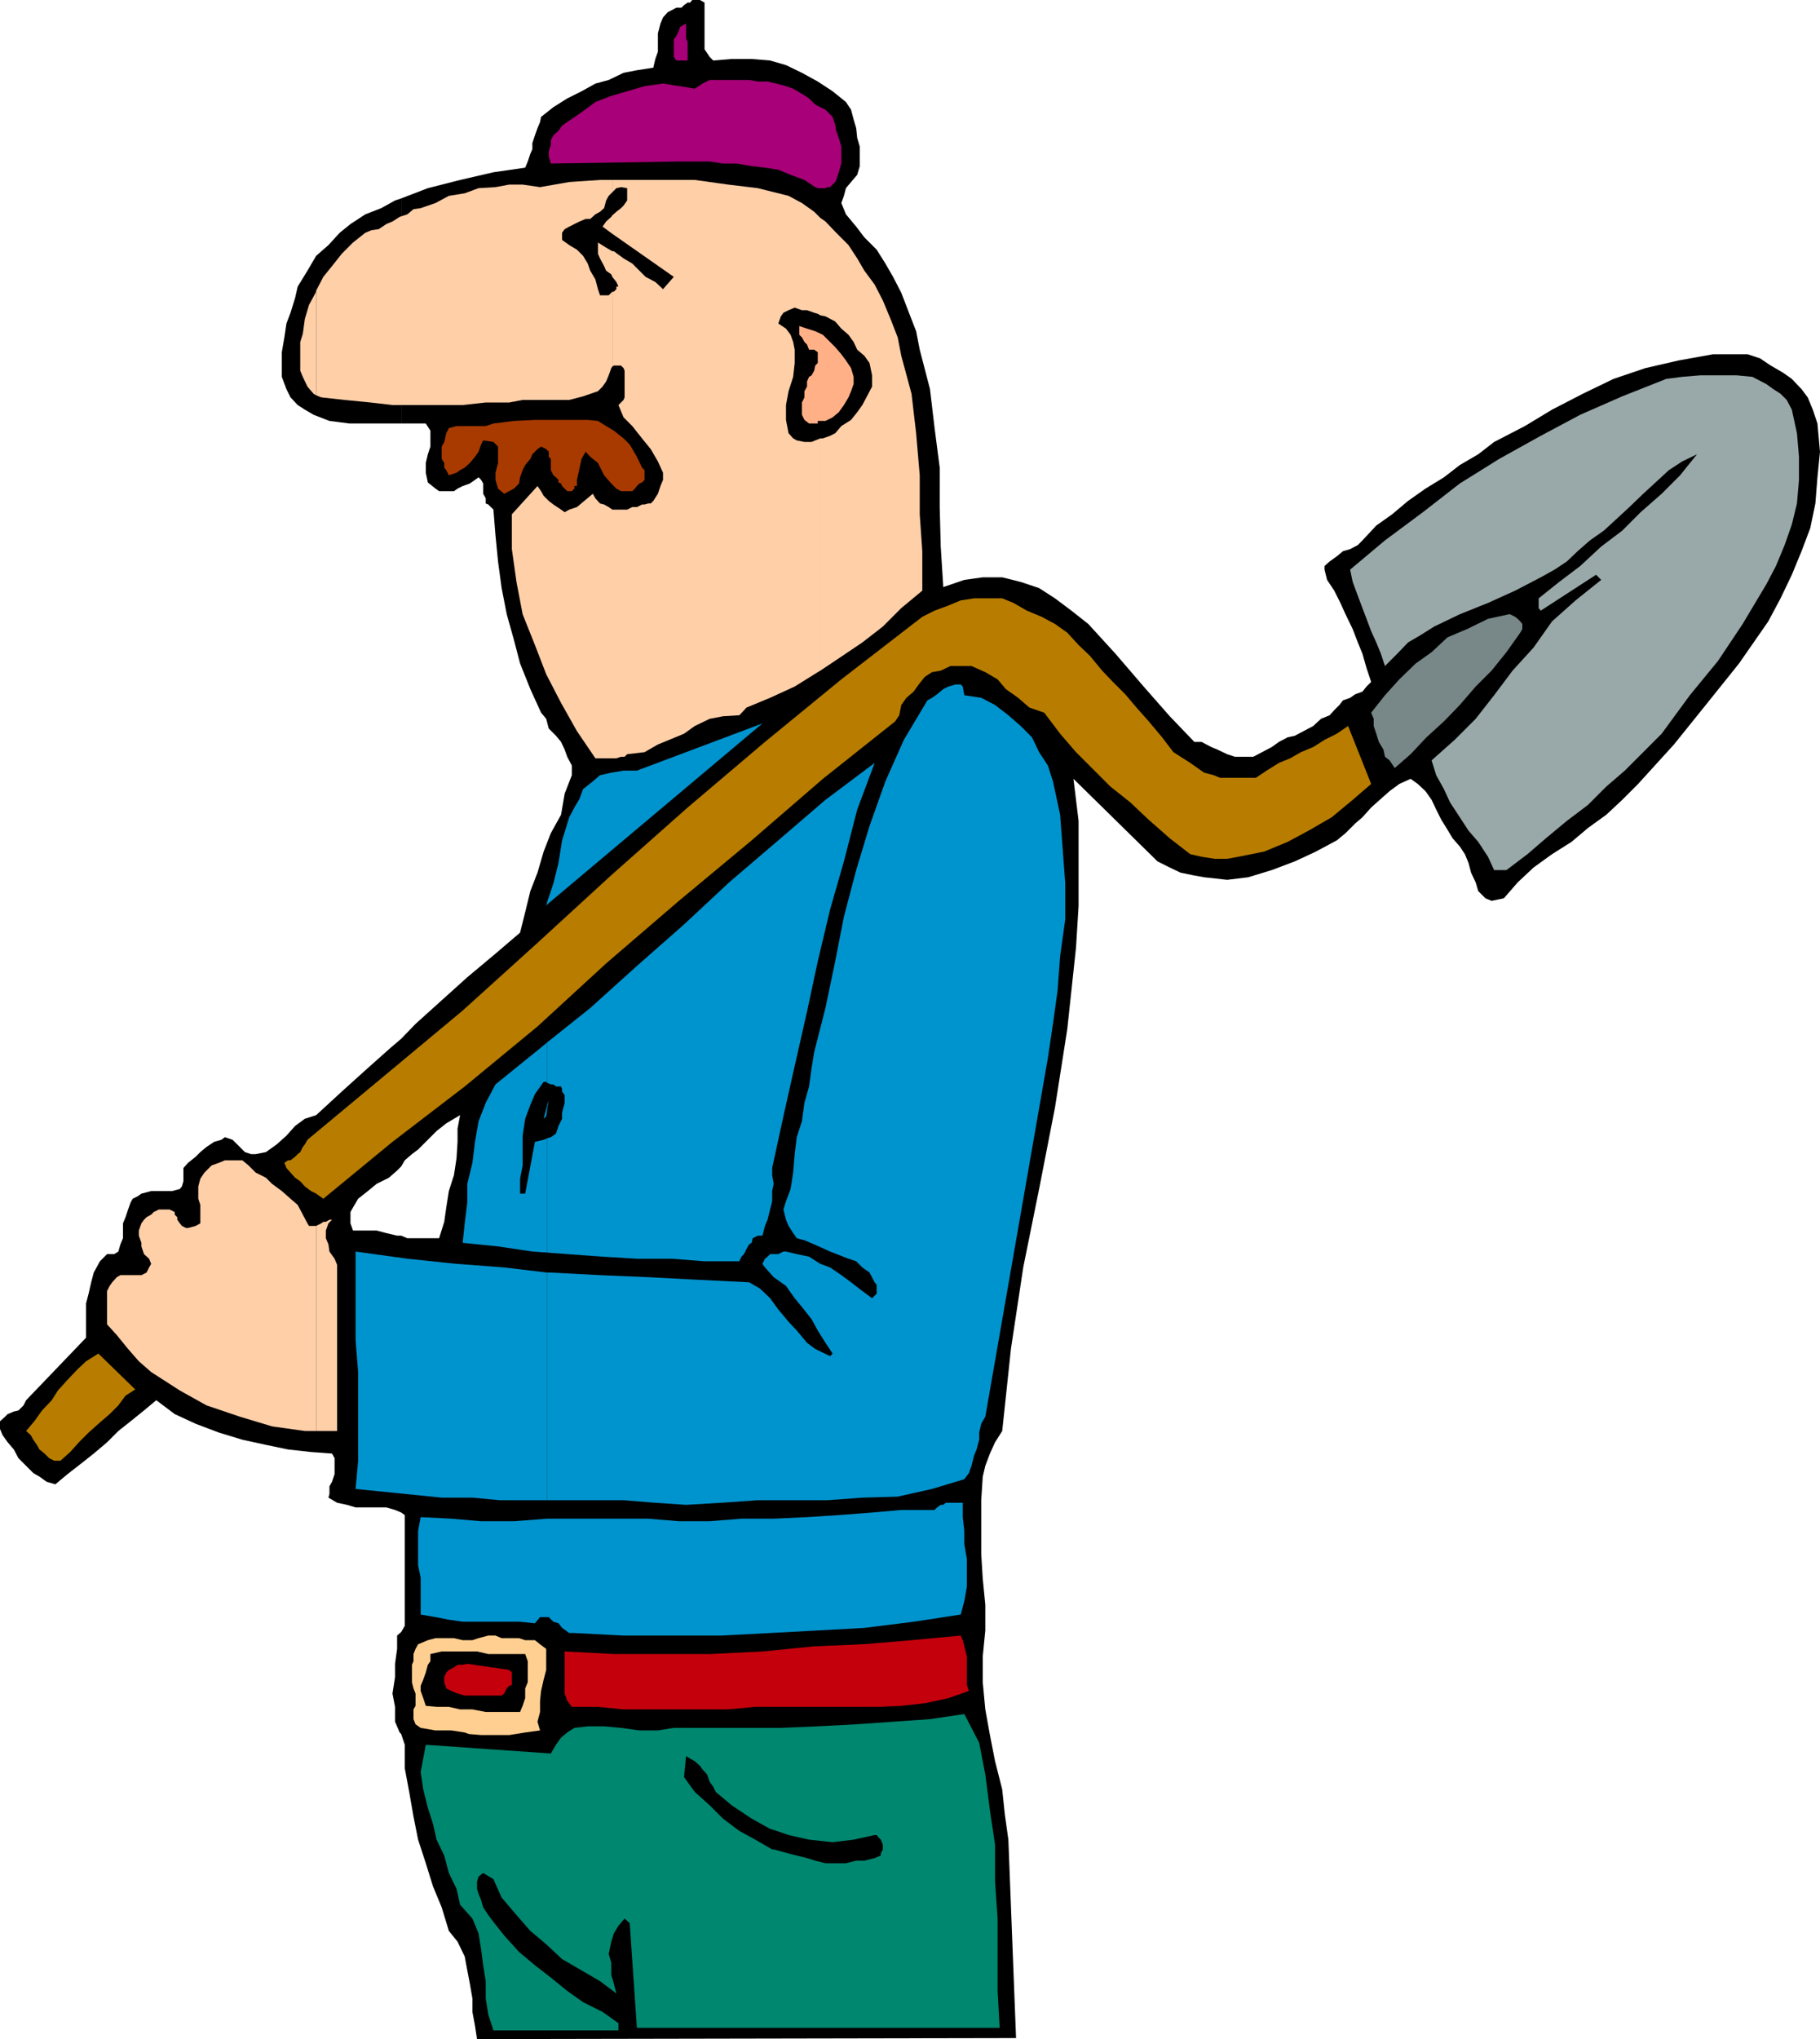 <svg xmlns="http://www.w3.org/2000/svg" width="355.199" height="397.699"><path d="m78.297 338.2.703 2.1v4.598l.898 4.801.801 4.602.899 4.5 1.5 4.597 1.402 4.5L86.2 372l1.398 4.598 1.699 2.101 1.402 2.899.5 2.703.5 2.597.5 2.903v2.597l.5 2.7.399 2.601 105.199-.199-1.5-38.7-.7-5-.5-4.8-1.398-5.5-1-5.102-.902-5-.5-5.3v-5l.5-5.098v-5l-.5-5.102-.297-4.8v-10.5l.297-4.598.5-2.102.902-2.398 1-2.2 1.399-2.202 1.699-16 2.402-15.899 3.098-15.3L205.898 216l2.399-15.3L210 184.8l.5-8.1v-16.602l-1-8.2L225.898 168l2.399 1.2 2.101 1 2.399.5 2.203.398 4.5.5 4.098-.5 4.601-1.399 4.5-1.699 4.098-1.902 4.101-2.2 1.7-1.398 1.902-1.902 1.398-1.2 1.7-1.898 1.902-1.7 1.7-1.5 1.898-1.402 2.199-1 1.402 1 1.5 1.403 1.2 1.699.898 1.898 1 2 1 1.602 1.203 2 1.398 1.598 1 1.5.7 1.703.5 1.898.902 1.899.5 1.703 1.398 1.398 1.2.5 2.402-.5 2.7-3.101 3.097-2.899 3.601-2.601 3.801-2.399 3.2-2.699 3.601-2.602 3.098-2.898 3.101-3.102 7-7.699 6.2-7.699 6.5-8.102 5.699-8.199 2.402-4.5 2.2-4.601 1.898-4.598 1.699-4.5 1-4.8.402-5.102.5-5-.5-5.5-.902-2.7-1-2.398-1.2-1.602-1.898-2L348 72.7l-2.402-1.398-2.098-1.403-2.402-.8h-6.801l-6.7 1.203-6.5 1.5-6.199 2.097-6 2.903-6 3.097-5.3 3.2-6 3.101-3.098 2.399-3.602 2.101-3.101 2.399-3.598 2.203-3.402 2.398-3.098 2.602-3.101 2.199-2.7 2.898-.898.903-1.5.797-1.402.402-1.2 1-1.398 1-1 .898v.7l.5 2 1.398 2.101 1.2 2.399 1 2.203L264 122.7l1 2.602.898 2.199.801 2.8.899 2.7-.899.898-.8 1-1.399.5-1 .7-1.402.5-.7.902-1 1-.898 1-1.703.7-1.5 1.398-1.899 1-1.699.902-1.402.3-1.7.9-1.398 1-1.902 1-1.7.898H241l-1.5-.5-1.902-.899-1.2-.5-1.898-1h-1.402l-4.801-5-5.098-5.8-5.5-6.399-5.3-5.8-3.301-2.602-3.2-2.399-3.101-2-3.598-1.199-3.601-.902h-3.801l-3.598.5-4.101 1.402-.5-7.902-.2-7.7V91.2l-1-7.699-.898-7.602-2-7.699-.703-3.601L177.398 61l-1.5-3.902L174.297 54l-1.5-2.602-1.7-2.699-2.398-2.398-1.601-2.102-2-2.398-.899-2.203.5-1.399.399-1.5 1-1.199 1.199-1.402.5-1.7v-3.8l-.5-1.7-.2-1.898-.5-1.7-.5-1.902-1-1.5-2.597-2.097-2.902-1.903L156.5 14.2l-3.102-1.5-3.101-.898-3.598-.301h-3.902l-3.598.3-.699-.702-1-1.5V.5l-.902-.5h-1.5l-.399.5h-.5l-.699.5-.5.5h-1l-1.703.898-.899 1-.5 1.2-.5 1.902v3.598l-.5 1.402-.398 1.7-3.203.5-2.598.5-2.902 1.398-2.598.703-2.699 1.5-2.8 1.398-2.7 1.7-2.402 1.902-.2 1-.5 1.199-.5 1.398-.5 1.5v1.2L103.5 30l-.5 1.5-.5 1.2-6.203.898-6.5 1.5-6.297 1.601-5.203 2v43.899h4.8L84 84v3.098l-.5 1.5-.402 1.703v1.898l.402 1.899L85 95.3l.7.5h2.898l.699-.5 1-.5 1.402-.5 1-.703.7-.5.5.5.398.703v2l.5.898v1l.5.2 1 1 .402 5 .5 5.101.7 5.2 1 5.1 1.398 5 1.203 4.598 2 5 2.098 4.602 1 1.2.5 1.898 1.402 1.402 1 1.2.7 1.5.5 1.398.898 1.703v1.898l-1.399 3.602-.699 4.097-2 3.602-1.402 3.598-1.2 4.101-1.398 3.602-1 4.097-1 4L96.7 186l-5.5 4.598-5 4.5-5.102 4.601-2.801 2.899V227.5l.703-1.2 1.398-1.202 1.2-.899 1.5-1.5.902-.898 1.2-1.203 1.898-1.5 1.5-.899 1.199-.699-.5 2.598v2.601l-.2 3.2-.5 3.3-1 3.102-.5 3.199-.398 2.8-1 3.2H79.5l-1.203-.5v54l.703.5v21.598l-.703 1.203v19.898m0-19.899-.797.7v2.598l-.402 2.902v2.598l-.5 3.203.5 2.597v2.903l.902 2.097.297.301v-19.898m0-77.301H77.5l-2.102-.5-1.898-.5h-4.602l-.5-1.402v-2.2l.5-.898 1-1.7 1.899-1.5 1.703-1.402 2.398-1.199 1.602-1.398.797-.801v-24.902l-2 1.703-4.5 4-5.098 4.597-5 4.602-2.199.7-1.902 1.398-1.7 1.902L54 223.2l-2.102 1.5-2 .398H49l-1.203-.399-2.399-2.398-1.5-.5-.699.5-1.402.398-1.5 1-1.2 1-.898.899-1.5 1.203-.902 1v2.597l-.297 1-.402.5-1.5.403H29.5l-1.902.5-.7.5-1 .5-.398.699-.5 1.398-.5 1.5-.5 1.2v2.902l-.5 1.2-.402 1.398-.801.5h-1.399L19.5 246l-1.203 2.2-.5 1.898-.5 2.203-.5 1.898v6.7l-11.7 12.199-.5 1-1 1-.898.203-1.199.5-.5.5-1 .898v1.5l.5 1.2 1 1.402 1.2 1.398.898 1.7L6.5 287.3l1.2.699 1.398 1 1.699.5 2.402-2 2.7-2.102 2.398-1.898 2.601-2.2 2.2-2.202 2.402-1.899 2.598-2.101 2.402-2 3.598 2.703 4.101 1.898 4.5 1.7 4.598 1.402 4.601 1 4.301.898 4.5.5 4.098.301.5.898v3.102l-.5 1.5-.5.898v1.5l-.2.7 1.7 1 1.902.402 1.7.5h6l1.699.5 1.199.5v-54"/><path d="m78.297 38.7-1.2.398-2.699 1.5-3.101 1.203-2.899 1.898-2.101 1.7-2.2 2.402-2.398 2.097L60 52.801l-1.902 3.097-.5 2.2L56.699 61l-.8 2.098L55.5 65.8l-.5 2.898V73.5l.898 2.398.801 1.602 1.399 1.5 1.402.898 1.7 1 3.097 1.2 3.902.5h10.098V38.699"/><path fill="#a80078" d="M132.7 31.5h5.8l2.598.398h2.699l2.902.5 2.598.301 2.601.399 2.399 1 2.703 1 2.098 1.402.5.2h1.5l.402-.2h.5l1-1 .2-.402.5-1.5.5-1.7v-3.3l-.5-1.7-.5-1.398-.2-1.2-.5-1.5-1.402-1.402-2-1-1.2-1.199-1.398-.898-1.703-1-1.399-.5-1.898-.5-1.703-.403h-1.899l-1.699-.3H138.5l-1.402.703-1.5 1-2.899-.5V31.5"/><path fill="#a80078" d="M132.7 16.8h-.2l-3.102-.5-3.601.5-3.399 1-3.101.9-3.098 1.198-2.699 2-2.8 1.903-1 .699-.7 1-1 .898-.5 1v.903l-.402 1.199v1l.402 1.398 25.2-.398V16.8m0-5h1.5V8.2l-.302-.7V4.598l-.898.5-.3.203v6.5m0-6.501-.2.7-.5 1-.5.7v3.398l.5.703h.7V5.3"/><path fill="#ffcfa8" d="M61.7 279.098h4.097v-32.399l-.5-1.199-1-1.402-.2-1.399-.5-1.199V240l.5-1.402.7-.7h-.5l-.7.403h-.5l-.398.297-1 .5v40"/><path fill="#ffcfa8" d="M61.7 239.098h-1.403l-.297-.5-.902-1.7-1-1.898-1.399-1.2L55 232.3l-1.902-1.402-1.2-1.199-2-1-1.398-1.398-1.203-1h-3.399l-1.199.5-1.402.5-1.399 1.398-.8 1.2-.399 1.5v2.402l.399 1.199v3.598l-.899.5-1.5.402h-.402l-.797-.402-.402-.5-.5-.7v-.5l-.5-.5v-.5l-1-.5H31l-1 .5-.5.5-.902.5-.5.5-.5.7-.5 1.402v1l.5 1.398v.7l.5 1.5 1 .902.402 1-.402.7-.5 1-1 .5H23.5l-.703.398-.899 1-.5.703-.5 1v6.5l1.899 2.097 2.203 2.7 2.098 2.402 2.402 2.098 5.598 3.601 5.199 2.899 6.5 2.203 6.3 1.898 6.403.899h2.2v-40m0-162 1 .402 4.5.5 5.097.5 4.3.5h13.7l4.5-.5h4.601L102 78h9.098l2.699-.7 2.902-1 .899-.902.699-1 .5-1.199.5-1.398.203-.301V56.898l-.203.2-.5.5h-1.7l-.398-1.2-.5-1.898-1-1.7-.5-1.402-.902-1.5-1.2-1.199-1.5-.898-1.398-1v-1.403l.5-.699.899-.5 2-1 1.199-.5h.902l1-.898.899-.5.8-.703.399-1.5.5-.899.703-.699v-2.402h-2.402l-6 .402-5.7 1L102 36h-2.602l-2.699.5-3.3.2-2.7 1-3.101.5L85 39.597l-2.902 1-1.399.203-1.199 1-1.5.5-1.402.898-1.2.5-1.5 1-1.398.2-1.203.5-2.399 1.902-2.198 2.2-1.902 2.398-1.7 2.102-1.398 2.7v20.398"/><path fill="#ffcfa8" d="M61.7 56.7v.198L60.296 59.5l-.797 2.7-.402 2.898-.5 1.601v5.602l.5 1.199.902 1.898 1.2 1.403.5.297V56.699m57.801 91.199h.797l.902-.3h.7l.5-.5 3.398-.399 2.601-1.5 2.2-.898 2.902-1.203 2.098-1.5 2.902-1.399 2.598-.5 3.199-.199 1.402-1.5 4.598-1.902 4.8-2.2 4.5-2.8.5-.297V85.5l-1 .398-.699.301H157l-1.5-.3-.703-.399-.899-1-.5-2.602V79l.5-2.7.899-2.8.3-2.7v-2.6l-.3-1.5-.5-1.4-.899-1.202-1.5-1 .5-1.399.5-.699 1-.5 1.2-.5 1.402.5h1l1.398.5.7.2.5.3v-19l-1.2-1.2-2.398-1.702-2.602-1.399-6-1.5-5.8-.699-6.5-.902H119.5V37.5l.297-.3.5-.5.902-.2 1.2.2v2.398l-.7 1-.5.5-.902.703-.797.699v3.598l12 8.402-2.102 2.398-1.5-1.398L126 54l-1.203-1.2-1.399-1.402-1.699-1L119.797 49h-.297v5l.797 1 .402.898h-.402v.5l-.5.5h-.297V71.5l.297-.2h1.402l.5.5.2.5v5.2l-.2.5-1 1 1 2.398 1.7 1.7 1.898 2.402L127 87.598 128.398 90l1 2.2v1.398l-.5 1.203-.5 1.5-.898 1.398-.5.5h-.5l-.703.2h-.5l-1 .5h-.899l-1 .5H119.5v48.5m0-48.501-.703-.5-.899-.5-.8-.199-.899-1-.5-.898-3.101 2.597-1.5.5-.899.5-.699-.5-1.5-1-.902-.699-1-1-.5-.898-.7-1-5 5.5v6.797l.899 6.402 1.203 6.3 2.398 6 2.2 5.7 2.902 5.598 3.098 5.5 3.601 5.3h3.301v-48.5m0-50.398-1.203-.7-1.598-1v2.2l.399.898.8 1.5.399.903 1 .699.203.5v-5m0-7-.203.3-1 .9-.7 1 1.903 1.398V42m40.598 88.8 3.601-2.402 4.598-3.097 4-3.102 3.601-3.601 4.102-3.399V107.5l-.5-7.2v-7.6l-.703-8.2-.899-7.7-2-7.402-.699-3.597-1.402-3.602-1.5-3.601-1.598-3.098-2-2.7-1.402-2.402-1.7-2.597-2.398-2.403-2.101-2.199-1-.699v19l1 .2 1.902 1 1.2 1.398 1.398 1.203 1 1.398.699 1.5 1.402 1.2 1 1.402.5 2.398v2.2l-1 1.902-.902 1.699-1 1.398-1.2 1.5-1.898 1.2L163 84.5l-1 .5-1.402.5h-.5v45.3"/><path fill="#ffb087" d="m166.098 71.8.5 1.7v1.398l-.5 1.403-.5 1.199-.899 1.5-1 1.398-1.199 1-1.402.7h-1.5v.5h-1.7l-.898-.7-.5-1V78.5l.5-1v-1.2l.5-.902v-1l.398-.898.5-.3.5-.9.2-1 .5-.5v-2.1l-.7-.5h-1l-.398-1-.5-.5-.5-.9-.5-.5v-1.702l1.5.5 1.598.5 1.5.703L162 66.699l1 1 1.2 1.399.898 1.203 1 1.5"/><path fill="#99a8a8" d="m349.7 79.898 1 4.602.398 4.598v4.5l-.399 4.601-1 4.102-1.402 4-1.7 4.097L344.7 114l-4.601 7.7-4.801 7.198-5.5 6.7-5.5 7.5-3.598 3.601-3.601 3.602-3.598 3.097-3.602 3.602-4.101 3.098-4.098 3.402-3.601 3.098-4.098 3.101h-2.402l-1.2-2.601-1.898-2.899-1.902-2.199-1.7-2.602L283 156.5l-1.203-2.602-1.5-2.699-.899-2.898 4.5-4 4.102-4.102 3.598-4.601 3.601-4.797 4.098-4.5 3.601-5.102 4.602-4.101 5-4-1-1-10.8 7-.403-.5v-1.899l4-3.199 4.101-3.102 4.102-3.8 4.098-3.098 3.601-3.602 4.098-3.597 3.601-3.602 3.301-4.101L328.297 90l-2.598 1.7-2.601 2.398-2.399 2.203L318 98.898l-2.602 2.403L313 103.5l-2.703 1.898-2.399 2.102-2.101 2-2.399 1.598-2.699 1.5-5 2.601-5.3 2.399-5.5 2.203-5 2.398-2.7 1.7-2.402 1.402-2.098 2.199-2.402 2.398-.797-2.398-.902-2.2-1-2.202-.899-2.399-.8-2.101-.899-2.399-1-2.699-.5-2.402 6.797-5.7 7.402-5.5 7.2-5.597 7.699-4.801 8.101-4.5 7.7-4.102 8.199-3.597 8.601-3.403 3.098-.398 3.601-.3h7l3.102.3 2.7 1.398 1.398 1 1.402.903L348.7 78l1 1.898"/><path fill="#a83a00" d="m125.297 91.2.5.5v1.898l-.5.5-.5.203-.5.5-.399.5-.5.5H121.2l-.902-.5-1-1-1.399-1.602-1.199-2.398-1.5-1.203-.902-1-.797 1.402-.902 4.098V94.8h-.5v.5l-.5.5h-.899l-1-1-.199-.5-.5-.203v-.5l-.5-.5-.5-.399-.5-1V89.5l-.402-.402v-1l-.5-.5-1-.5-.7.5-1 1-.398.902-1 1.2-.5 1-.5 1.398-.203 1.203-1 1-1.899 1-1.199-1-.5-1.703v-1.399l.5-1.898v-3.203l-.902-.899-2-.3-.399.8-.5 1.399-.699 1-1 1.203-1 .898-.902.5-.7.5-1.5.5-.5-1-.398-.5v-.898l-.5-.801v-2.402l.5-.899.399-1.699.5-1 1.5-.402h5.699l1.5-.5 4-.5 4.101-.2H114.7l2 .2 1.598 1 1.5.902 1.902 1.5 1.2 1.2 1.398 2.398 1 2.101"/><path fill="#788787" d="M296.7 123.398 294 127.2l-2.902 3.602-3.098 3.097-3.102 3.602-3.101 3.2-3.399 3.1-3.101 3.298-3.098 2.703-1-1.5-.902-.703L270 146.2l-.902-1.5-.5-1.601-.5-1.5V140.2l-.5-1.199 2.699-3.402 2.8-3.098 3.2-3.102 3.101-2.199 3.102-2.898 3.797-1.602 4.101-2 4.102-.898h.2l1 .5.5.398.5.5.398.5v1l-.399.7"/><path fill="#b87d00" d="m26.398 271-1.898 1.2-1.402 1.898-1.7 1.703-2.199 1.898-1.902 1.7-1.899 1.902-1.699 1.898-1.902 1.7h-1.2l-1-.5-.898-.899-1-.8-.5-.9-.699-1-.5-.902-.902-.8 1.601-1.899 1.5-2.101 1.899-2 1.199-1.899 1.902-2.101 1.899-2 1.699-1.598 2.402-1.5 7.2 7m173.999-151.902 2.899 1.203 2.601 1.398 2.399 1.7 2.203 2.402 2.2 2.097 2.398 2.903 2.101 2.199 2.399 2.398 2.199 2.602 2.402 2.7 2.598 3.1 2.203 2.9 3.297 2.1 2.703 1.9 1.898.5 1.2.5h7l2.101-1.4 2.399-1.5 2.199-.902 2.101-1.199 2.399-1 2.203-1.398 2.398-1.203 2.2-1.5 4.5 11.3L264 156l-4.102 3.398-4.5 2.602-4.101 2.2-4.598 1.898-5 1-2.199.402h-2.402l-2.598-.402-2.203-.5-4-3.098-4.098-3.602-3.601-3.398-3.899-3.102-3.101-3.097-3.598-3.602-3.102-3.601-3.101-4.098-2.899-1-2.199-1.902-2.402-1.7-1.598-1.898-2.402-1.402-2.7-1.2H185.5l-1.902.903-1.7.297-1.398.902-1.203 1.5-1 1.398-1.399 1.2-1 1.402-.398 2-.8 1.2-14.102 11.198-13.899 12L132.5 175.7l-14.203 12.2-13.399 12.3L90.7 211.9l-14.101 10.8-13.5 11.102-1.399-1-1-.5-1.199-.903-.902-1-1-.699-.899-1-.8-.898-.399-1 .7-.5h.5l.898-.703.5-.5.5-.399.5-1 .402-.5.5-.898L75.398 209.5l14.899-12.402 14.601-13.2 14.399-13.199 14.902-13.199 15.098-12.8 14.902-12.2L180 120.3l2.398-1.202 2.7-1 2.402-1 2.598-.399h5.5l2.199.899 2.601 1.5"/><path fill="#0094cf" d="M106.797 315.398h.3l.903.903 1 .297.7.902 1.398 1h1l9.601.5h19l9.598-.5 9.3-.5 9.102-.5 9.598-1.2 9.203-1.402.7-2.597.5-2.903v-5.3l-.5-2.899v-2.601l-.302-2.7v-2.8h-3.3l-.5.402h-.5l-.7.5-.5.5h-6.5l-5.699.5-6.5.5-6.199.398-6.5.301h-6.3l-6.2.5h-6l-6-.5h-19.703v19.2m0-19.199-6.5.5h-6.399l-5.8-.5-6-.302-.5 2.7v6.703l.5 2.398v7.2l2.902.5 2.598.5 2.699.402H101.5l2.898.297 1-1.2h1.399V296.2m0-3.602h14.902l6.2.5 6 .402 6.8-.402 7.2-.5H161.5l6.797-.5 6.902-.2 6.7-1.5 6.3-1.898.899-1.2.5-1.402.5-2 .5-1.199.5-1.898v-1.403l.402-1.699.797-1.398 12.203-69.903 1-6.699.898-6.5.5-6.699 1-7.2v-7l-.5-6.702-.5-6.7-1.398-6.5-1-3.097-1.703-2.602-1.399-2.898-2.199-2.203-2.402-2.098-2.598-2-2.699-1.402-3.3-.5-.302-1.7-.398-.398h-1l-1.402.398-1 .5-1.2 1-1 .7-.898.5-4.602 7.703-3.601 8.097-3.098 8.7-2.601 8.601-2.399 9.102L163 187.5l-1.902 9.098-2.2 8.601-.5 3.102-.5 3.597-.898 3.2-.5 3.601-1 3.102-.402 3.297-.301 3.601-.5 3.2-.899 2.402-.5 1.597.5 2 .5 1.2.899 1.402.703 1 1.5.398 1.898.801 3.102 1.399 3.598 1.402 1.5.5 1.199 1.2 1.402 1 1 1.898.399.5v1.703l-.899.898-1.902-1.398-2.2-1.703-1.898-1.399-2.199-1.5-1.902-.699-2.2-1.402-2.398-.5-2.102-.5h-.5l-1 .5h-1.601l-.5.5-.5.402-.5 1 .5.7 1.703 1.898 2.398 1.703 1.7 2.398 1.402 1.7 1.898 2.402 1.2 2.199 1.5 2.398L162.5 264l-.5.5-2.902-1.402-1.598-1.2-2-2.398-1.602-1.7-2-2.402-1.601-2.199-2-1.898-2.098-1.203-10.101-.5-9.598-.5-9.402-.399-9.598-.5h-.703v44.399"/><path fill="#0094cf" d="m106.797 248.2-8.399-1-9.3-.7-9.598-1-10.102-1.402v17.3l.5 6.2v17.3l-.5 5.5 16.801 1.7h6l5.301.5h9.297v-44.399m0-3.899 3.902.298 6.899.5 6.699.402h6.8l6.403.5h6.797l.402-.902.5-.5.5-1 .5-.899.5-.3.2-.899 1-.5h.898l.5-1.902.5-1.2.5-2 .402-1.597v-2l.301-1.403-.3-1.699v-1.398l2.198-10.102 2.2-9.8L157.5 197.3l2.098-9.801L162 177.398l2.7-9.398 2.597-10.102 3.402-9.097-9.601 7.199-9.2 7.898-9.601 8.2-8.797 8.203-9.203 8.097-9.098 8.2-8.402 6.703v7.898l.703.301h.5l.5.398h1l.2.5v.5l.5.7v1.5l-.5 1.902v1.2l-.7 1.398-.5 1.5-1 .703-.703.199v22.3"/><path fill="#0094cf" d="m106.797 222-.7.3-1.699.4-1.898 10.1h-1v-2.902l.5-2.597V221.5l.5-3.3 1-2.7.898-2.102 1.7-2.398h.5l.199.2v-7.9l-1.2 1-8.898 7.2-1.902 3.598-1.399 3.601-.699 4-.5 4.102-1 4.097v3.602l-.5 4.098-.402 3.8 6.902.7 6.7 1 2.898.203V222m0-5.7.3-1.702-.3.902zm0 0"/><path fill="#0094cf" d="m106.797 215.5-.7 2.7.5-.5.2-1.4v-.8m0-39.102 42-35.3-24.5 9.203h-2.598l-2.402.398-2.2.5-1.398 1.2-1.902 1.5-.7 1.902-1 1.699-1 1.898-1.398 4.5-.699 4.403-1 4-1.203 3.597v.5m0-.5-.2.801.2-.3zm0 0"/><path fill="#ffcf91" d="m91.5 338.2 2.398.198h5.5l3.102-.5 2.898-.398-.5-1.7.5-1.902V331.7l.2-1.898.5-2.203.5-1.899v-4.101l-1.2-.899-1-.8H102.5l-1.203-.399h-3.399L96.7 319h-1.402l-1.899.5-1.199.398h-.7v2.2h1.598l2.199.5h7.203L103 324v4.098l-.5 1.203v1.898l-.5 1.5-.5 1.2h-6.703l-2.598-.5H91.5v4.8"/><path fill="#ffcf91" d="M91.5 333.398h-1.703l-2.2-.5H85.2l-2.101-.199-.5-1.5-.5-1.398v-1l.5-1.203.5-1.399.402-1.5.5-.699v-1.402l2.2-.5h5.3v-2.2h-1.203l-1.7-.398H85l-1.5.398-1.902.801-.5.899-.399 1V324l-.3.7v3.398l.3 1.203.399 1v2.398l-.399.7v1.902l.399 1 1 .699 2.902.5h3.098l2.601.398.801.301v-4.8"/><path fill="#c4000c" d="m99.398 325.7.5.5v2.398l-.5.203-.5.5-.5 1-.5.398H90.7l-1.402-.398-1.2-.5-1-.5-.398-1.203v-1l.399-.899.5-.5 1-.5.699-.5h1l.902-.199 8.2 1.2m89.698 4.1-4 1.4-4.598 1-4.602.5-4.5.198h-24l-5.3.5h-20.399l-5-.5h-5.101l-.899-1.199-.5-1.398v-8.203l9.598.5h18.902l10.098-.5 10.101-1 9.399-.399 9.601-.8L187.5 319l.398.898.301 1.2.5 2v5.5l.399 1.203"/><path fill="#008770" d="M151 395.5h44.098l-.399-7.2v-14.1l-.5-7.2v-7.2l-1-6.702-.902-7-1.2-6.2-2.898-5.597-6.699 1-7.203.5-7.2.5-7.5.398-7.199.301H151v19.898l2.898 1 4 .903 4.602.5 4.098-.5 4.101-.903h.399l.3.403.5.5.399 1v.898l-.399.801v.398l-1.199.5-2 .5h-1.601l-2 .5h-4l-2-.5-1.598-.5-3.602-.898-2.898-.8v34.8m0-34.8h-.3l-3.302-1.9-3.101-1.702-3.2-2.399-2.597-2.601-2.902-2.598-2.098-2.902.398-4.098.801.5.899.5 1 .898.5.7.902 1 .5 1.402.7 1 .5 1 3.097 2.598 3.902 2.601 3.598 2 .703.2V337h-19.5l-3.102.5h-3.601l-3.598-.5-3.3-.3h-3.2l-2.601.3-1.399.898-1.199 1-1 1.403-1 1.699-24.402-1.7-1 5.298.5 3.402.902 3.598 1 3.101.7 3.102 1.5 3.097.898 3.403 1.5 3.097.699 3.102 2.402 2.7 1.2 2.898.5 3.101.398 3.102.5 3.097v3.403l.5 3.097 1 3.102h24.402v-1.402l-3.101-2.2-3.801-1.898-3.098-2.2-3.199-2.6-3.102-2.4-3.101-2.6-2.899-3.2-2.601-3.3-.5-.7-1-1.5-.399-1.402-.5-1.2-.3-1V367l.3-1 .899-.7 2 1.2 1.601 3.598 2.899 3.402 2.703 3.098 3.098 2.601 3.101 2.899 3.801 2.203 3.598 2.097 3.199 2.403-.5-1.903-.5-1.699v-2.398l-.5-1.703.5-2.399.5-1.601.902-1.5 1.2-1.399 1 .899 1.398 20.402H151v-34.8"/></svg>

